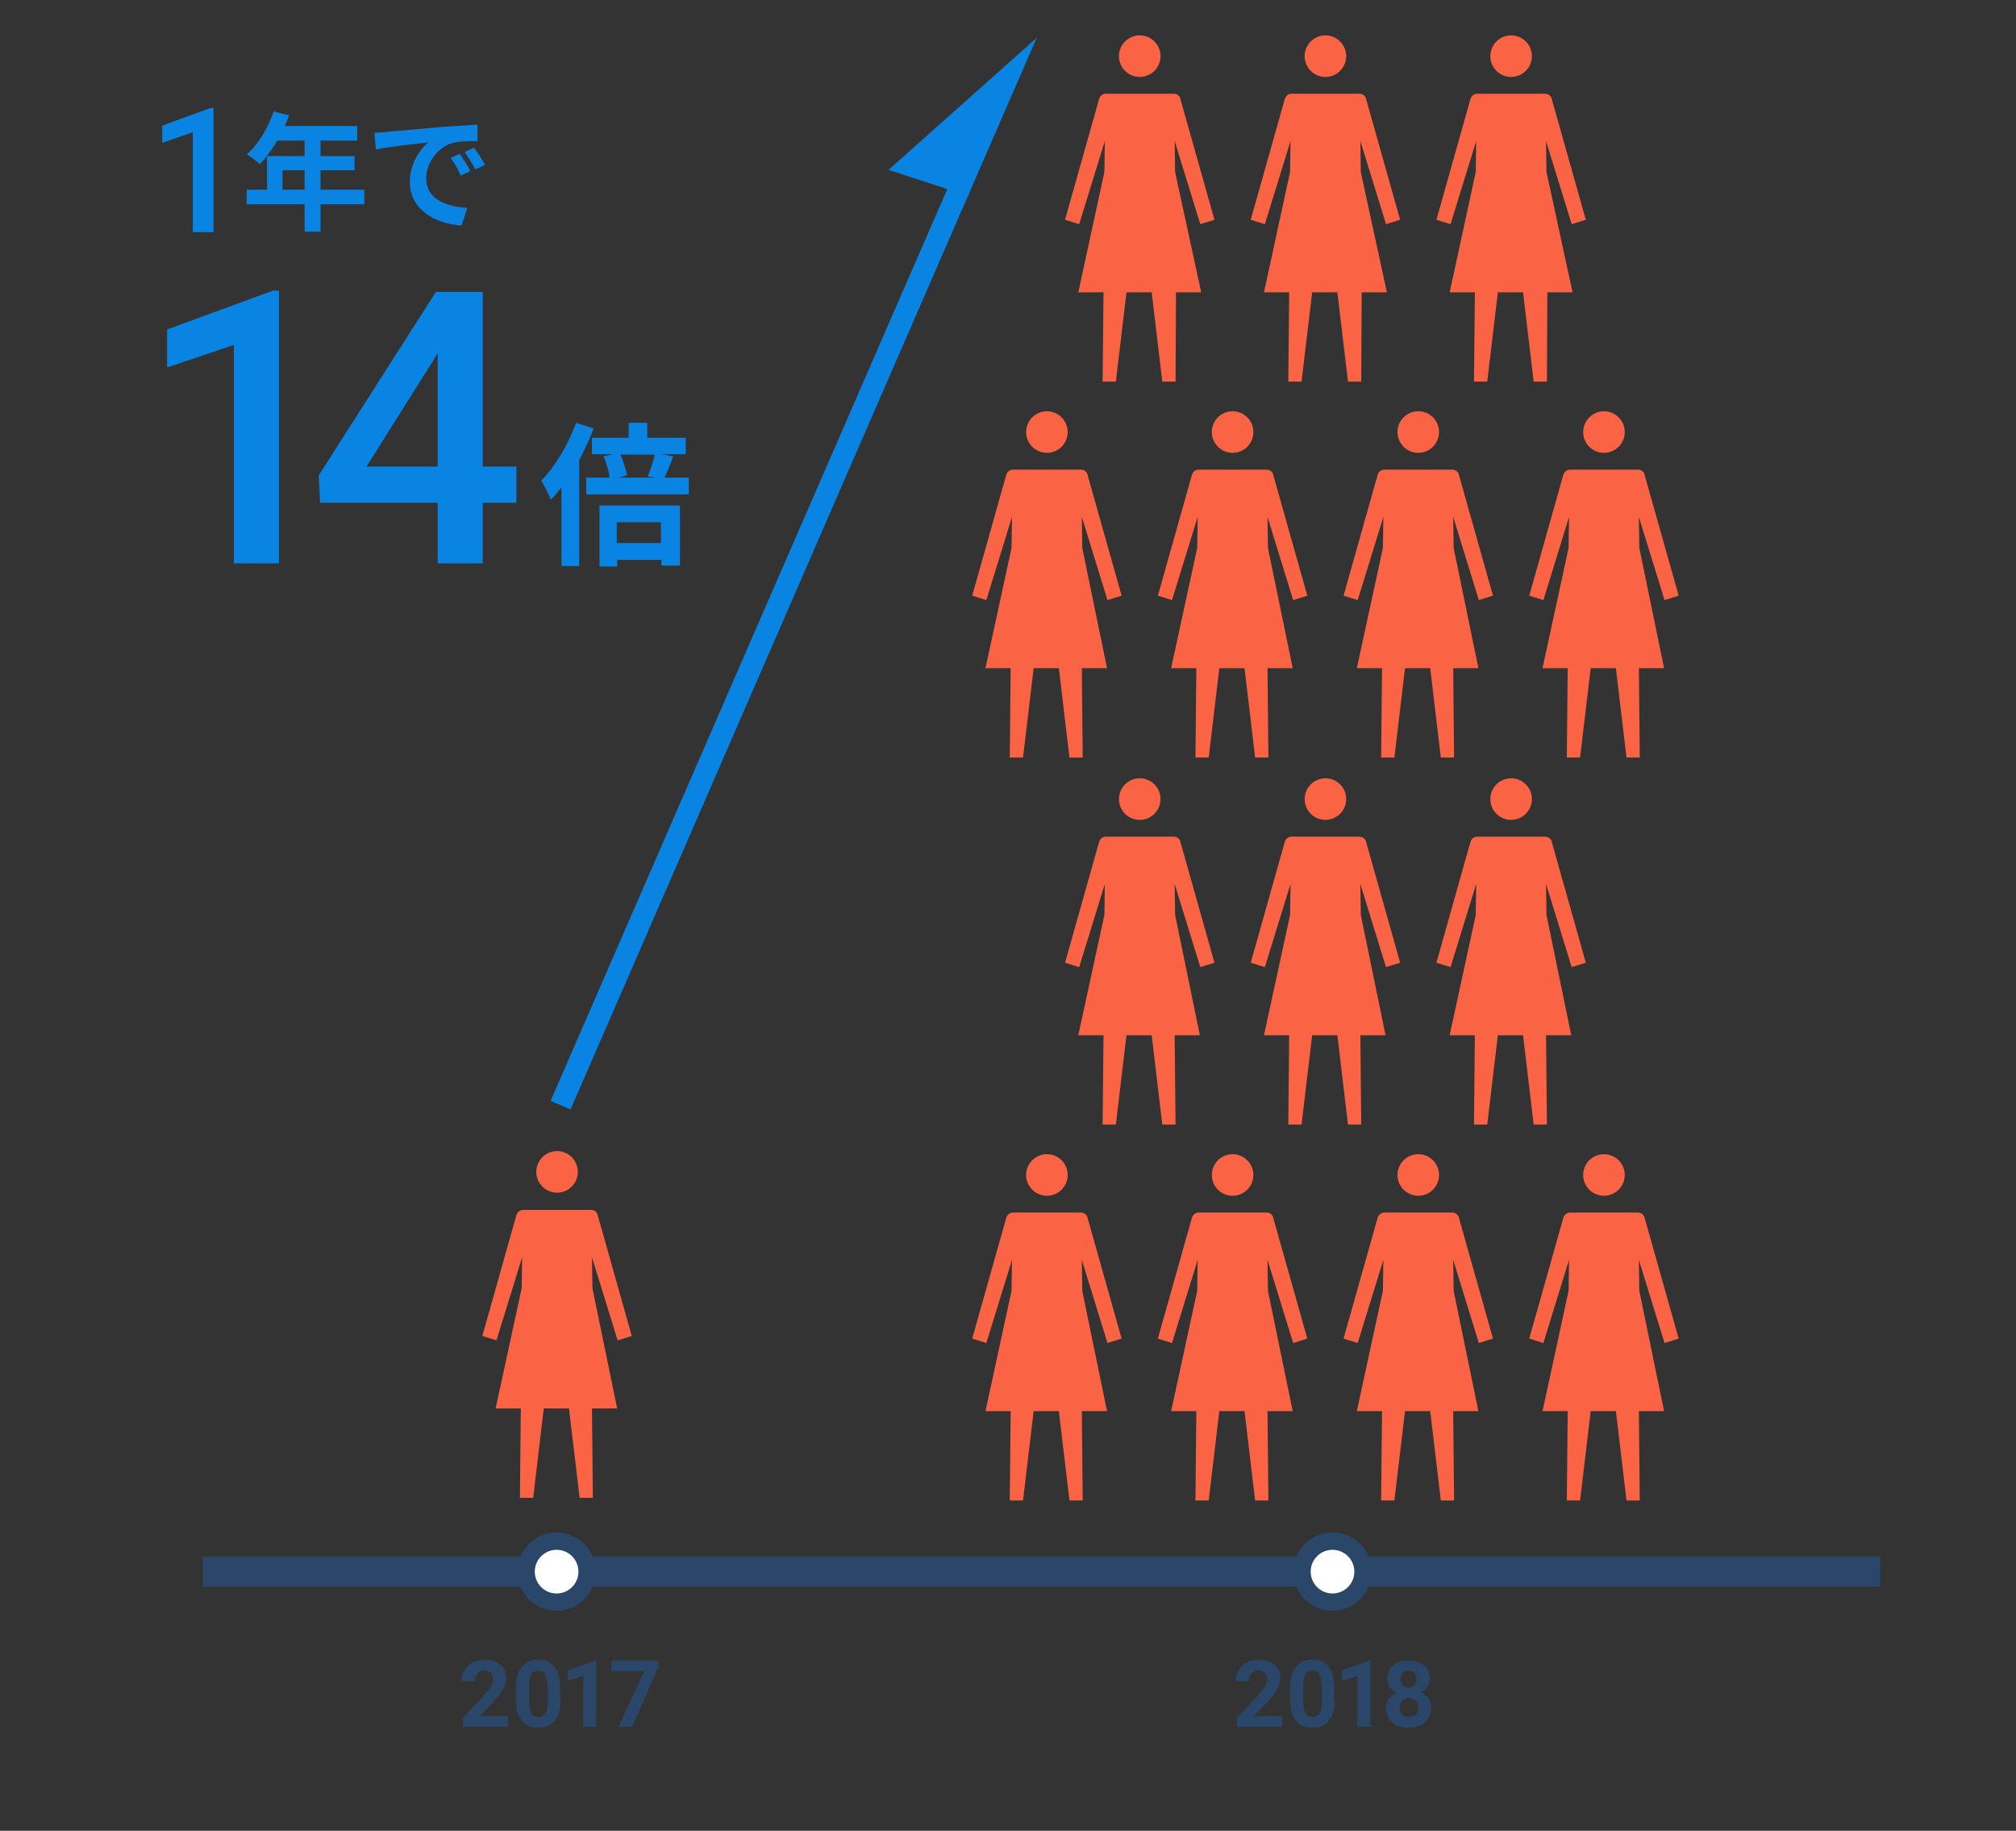 <?xml version="1.0" encoding="utf-8"?>
<!-- Generator: Adobe Illustrator 22.1.0, SVG Export Plug-In . SVG Version: 6.00 Build 0)  -->
<svg version="1.1" id="レイヤー_1" xmlns="http://www.w3.org/2000/svg" xmlns:xlink="http://www.w3.org/1999/xlink" x="0px"
	 y="0px" viewBox="0 0 456 414" style="enable-background:new 0 0 456 414;" xml:space="preserve">
<rect x="0" y="0" width="456" height="414" fill="#333333" stroke="none"/>
<style type="text/css">
	.st0{fill:#2A4668;}
	.st1{fill:none;stroke:#0984E3;stroke-width:4.906;stroke-miterlimit:10;}
	.st2{fill:#0984E3;}
	.st3{fill:#FA6344;}
	.st4{fill:none;stroke:#2A4668;stroke-width:6.868;stroke-linejoin:round;stroke-miterlimit:10;}
	.st5{fill:#FFFFFF;stroke:#2A4668;stroke-width:3.925;stroke-linejoin:round;stroke-miterlimit:10;}
</style>
<g>
	<g>
		<path class="st0" d="M290.1,390.5h-10.3v-2l4.8-5.2c0.7-0.7,1.2-1.4,1.5-1.9s0.5-1.1,0.5-1.5c0-0.7-0.2-1.2-0.5-1.6
			c-0.3-0.4-0.8-0.6-1.4-0.6c-0.7,0-1.2,0.2-1.6,0.7c-0.4,0.5-0.6,1.1-0.6,1.8h-3c0-0.9,0.2-1.7,0.7-2.5c0.4-0.8,1-1.3,1.8-1.8
			c0.8-0.4,1.7-0.6,2.7-0.6c1.5,0,2.7,0.4,3.6,1.1c0.9,0.7,1.3,1.8,1.3,3.1c0,0.7-0.2,1.5-0.6,2.3s-1,1.7-2,2.7l-3.4,3.6h6.4V390.5z
			"/>
		<path class="st0" d="M301.9,384.3c0,2.1-0.4,3.7-1.3,4.8c-0.9,1.1-2.1,1.6-3.8,1.6c-1.6,0-2.9-0.5-3.7-1.6
			c-0.9-1.1-1.3-2.6-1.3-4.6v-2.8c0-2.1,0.4-3.7,1.3-4.8c0.9-1.1,2.1-1.6,3.7-1.6s2.9,0.5,3.7,1.6s1.3,2.6,1.3,4.6V384.3z
			 M298.9,381.3c0-1.2-0.2-2.1-0.5-2.7c-0.3-0.6-0.9-0.8-1.6-0.8c-0.7,0-1.2,0.3-1.5,0.8c-0.3,0.5-0.5,1.4-0.5,2.5v3.6
			c0,1.2,0.2,2.1,0.5,2.7c0.3,0.6,0.9,0.9,1.6,0.9c0.7,0,1.2-0.3,1.6-0.9s0.5-1.4,0.5-2.6V381.3z"/>
		<path class="st0" d="M310,390.5h-3v-11.5l-3.5,1.1v-2.4l6.2-2.2h0.3V390.5z"/>
		<path class="st0" d="M323.4,379.5c0,0.7-0.2,1.4-0.5,1.9c-0.4,0.6-0.9,1-1.5,1.3c0.7,0.3,1.3,0.8,1.7,1.4c0.4,0.6,0.6,1.3,0.6,2.2
			c0,1.3-0.5,2.4-1.4,3.2c-0.9,0.8-2.1,1.2-3.7,1.2c-1.6,0-2.8-0.4-3.7-1.2c-0.9-0.8-1.4-1.8-1.4-3.1c0-0.8,0.2-1.6,0.6-2.2
			c0.4-0.6,1-1.1,1.7-1.4c-0.6-0.3-1.1-0.8-1.5-1.3c-0.4-0.6-0.5-1.2-0.5-1.9c0-1.3,0.4-2.3,1.3-3c0.8-0.8,2-1.1,3.5-1.1
			c1.5,0,2.6,0.4,3.5,1.1C323,377.2,323.4,378.2,323.4,379.5z M320.8,386.2c0-0.7-0.2-1.2-0.6-1.6s-0.9-0.6-1.5-0.6
			c-0.6,0-1.1,0.2-1.5,0.6s-0.6,0.9-0.6,1.6c0,0.6,0.2,1.2,0.6,1.5c0.4,0.4,0.9,0.6,1.5,0.6c0.6,0,1.1-0.2,1.5-0.6
			S320.8,386.9,320.8,386.2z M320.4,379.7c0-0.6-0.2-1-0.5-1.4c-0.3-0.4-0.7-0.5-1.3-0.5c-0.6,0-1,0.2-1.3,0.5
			c-0.3,0.3-0.5,0.8-0.5,1.4c0,0.6,0.2,1.1,0.5,1.4c0.3,0.4,0.7,0.5,1.3,0.5c0.6,0,1-0.2,1.3-0.5
			C320.3,380.8,320.4,380.3,320.4,379.7z"/>
	</g>
</g>
<g>
	<g>
		<path class="st0" d="M115,390.5h-10.3v-2l4.8-5.2c0.7-0.7,1.2-1.4,1.5-1.9c0.3-0.5,0.5-1.1,0.5-1.5c0-0.7-0.2-1.2-0.5-1.6
			c-0.3-0.4-0.8-0.6-1.4-0.6c-0.7,0-1.2,0.2-1.6,0.7c-0.4,0.5-0.6,1.1-0.6,1.8h-3c0-0.9,0.2-1.7,0.7-2.5c0.4-0.8,1-1.3,1.8-1.8
			c0.8-0.4,1.7-0.6,2.7-0.6c1.5,0,2.7,0.4,3.6,1.1c0.9,0.7,1.3,1.8,1.3,3.1c0,0.7-0.2,1.5-0.6,2.3c-0.4,0.8-1,1.7-2,2.7l-3.4,3.6
			h6.4V390.5z"/>
		<path class="st0" d="M126.8,384.3c0,2.1-0.4,3.7-1.3,4.8c-0.9,1.1-2.1,1.6-3.8,1.6c-1.6,0-2.9-0.5-3.7-1.6
			c-0.9-1.1-1.3-2.6-1.3-4.6v-2.8c0-2.1,0.4-3.7,1.3-4.8c0.9-1.1,2.1-1.6,3.7-1.6c1.6,0,2.9,0.5,3.7,1.6c0.9,1.1,1.3,2.6,1.3,4.6
			V384.3z M123.8,381.3c0-1.2-0.2-2.1-0.5-2.7c-0.3-0.6-0.9-0.8-1.6-0.8c-0.7,0-1.2,0.3-1.5,0.8c-0.3,0.5-0.5,1.4-0.5,2.5v3.6
			c0,1.2,0.2,2.1,0.5,2.7s0.9,0.9,1.6,0.9c0.7,0,1.3-0.3,1.6-0.9s0.5-1.4,0.5-2.6V381.3z"/>
		<path class="st0" d="M134.9,390.5h-3v-11.5l-3.5,1.1v-2.4l6.2-2.2h0.3V390.5z"/>
		<path class="st0" d="M148.8,377.2l-5.8,13.3h-3.1l5.8-12.6h-7.4v-2.4h10.6V377.2z"/>
	</g>
</g>
<polyline class="st1" points="219.8,42 205.8,37.4 227.8,17.8 126.8,249.9 "/>
<polygon class="st2" points="205.7,37.5 227.7,18.5 217.7,41.5 "/>
<g>
	<g>
		<g>
			<circle class="st3" cx="362.8" cy="97.7" r="4.7"/>
			<path class="st3" d="M370.8,123.9l-0.1-7l5.8,18.8l3.2-1l-7.7-27.3c-0.1-0.7-0.8-1.2-1.5-1.2h-15.4c-0.7,0-1.3,0.5-1.5,1.2
				l-7.7,27.3l3.2,1l5.8-18.8l-0.1,7l-5.9,27.2h5.7l-0.2,20.2h3l2.4-20.2h5.7l2.4,20.2h3l-0.2-20.2h5.7L370.8,123.9z"/>
		</g>
		<g>
			<circle class="st3" cx="320.8" cy="97.7" r="4.7"/>
			<path class="st3" d="M328.8,123.9l-0.1-7l5.8,18.8l3.2-1l-7.7-27.3c-0.1-0.7-0.8-1.2-1.5-1.2h-15.4c-0.7,0-1.3,0.5-1.5,1.2
				l-7.7,27.3l3.2,1l5.8-18.8l-0.1,7l-5.9,27.2h5.7l-0.2,20.2h3l2.4-20.2h5.7l2.4,20.2h3l-0.2-20.2h5.7L328.8,123.9z"/>
		</g>
		<g>
			<circle class="st3" cx="278.8" cy="97.7" r="4.7"/>
			<path class="st3" d="M286.8,123.9l-0.1-7l5.8,18.8l3.2-1l-7.7-27.3c-0.1-0.7-0.8-1.2-1.5-1.2h-15.4c-0.7,0-1.3,0.5-1.5,1.2
				l-7.7,27.3l3.2,1l5.8-18.8l-0.1,7l-5.9,27.2h5.7l-0.2,20.2h3l2.4-20.2h5.7l2.4,20.2h3l-0.2-20.2h5.7L286.8,123.9z"/>
		</g>
		<g>
			<circle class="st3" cx="236.8" cy="97.7" r="4.7"/>
			<path class="st3" d="M244.8,123.9l-0.1-7l5.8,18.8l3.2-1l-7.7-27.3c-0.1-0.7-0.8-1.2-1.5-1.2h-15.4c-0.7,0-1.3,0.5-1.5,1.2
				l-7.7,27.3l3.2,1l5.8-18.8l-0.1,7l-5.9,27.2h5.7l-0.2,20.2h3l2.4-20.2h5.7l2.4,20.2h3l-0.2-20.2h5.7L244.8,123.9z"/>
		</g>
	</g>
	<g>
		<g>
			<circle class="st3" cx="362.8" cy="265.7" r="4.7"/>
			<path class="st3" d="M370.8,291.9l-0.1-7l5.8,18.8l3.2-1l-7.7-27.3c-0.1-0.7-0.8-1.2-1.5-1.2h-15.4c-0.7,0-1.3,0.5-1.5,1.2
				l-7.7,27.3l3.2,1l5.8-18.8l-0.1,7l-5.9,27.2h5.7l-0.2,20.2h3l2.4-20.2h5.7l2.4,20.2h3l-0.2-20.2h5.7L370.8,291.9z"/>
		</g>
		<g>
			<circle class="st3" cx="320.8" cy="265.7" r="4.7"/>
			<path class="st3" d="M328.8,291.9l-0.1-7l5.8,18.8l3.2-1l-7.7-27.3c-0.1-0.7-0.8-1.2-1.5-1.2h-15.4c-0.7,0-1.3,0.5-1.5,1.2
				l-7.7,27.3l3.2,1l5.8-18.8l-0.1,7l-5.9,27.2h5.7l-0.2,20.2h3l2.4-20.2h5.7l2.4,20.2h3l-0.2-20.2h5.7L328.8,291.9z"/>
		</g>
		<g>
			<circle class="st3" cx="278.8" cy="265.7" r="4.7"/>
			<path class="st3" d="M286.8,291.9l-0.1-7l5.8,18.8l3.2-1l-7.7-27.3c-0.1-0.7-0.8-1.2-1.5-1.2h-15.4c-0.7,0-1.3,0.5-1.5,1.2
				l-7.7,27.3l3.2,1l5.8-18.8l-0.1,7l-5.9,27.2h5.7l-0.2,20.2h3l2.4-20.2h5.7l2.4,20.2h3l-0.2-20.2h5.7L286.8,291.9z"/>
		</g>
		<g>
			<circle class="st3" cx="236.8" cy="265.7" r="4.7"/>
			<path class="st3" d="M244.8,291.9l-0.1-7l5.8,18.8l3.2-1l-7.7-27.3c-0.1-0.7-0.8-1.2-1.5-1.2h-15.4c-0.7,0-1.3,0.5-1.5,1.2
				l-7.7,27.3l3.2,1l5.8-18.8l-0.1,7l-5.9,27.2h5.7l-0.2,20.2h3l2.4-20.2h5.7l2.4,20.2h3l-0.2-20.2h5.7L244.8,291.9z"/>
		</g>
	</g>
</g>
<g>
	<g>
		<g>
			<circle class="st3" cx="341.8" cy="12.7" r="4.7"/>
			<path class="st3" d="M349.8,38.9l-0.1-7l5.8,18.8l3.2-1L351,22.4c-0.1-0.7-0.8-1.2-1.5-1.2h-15.4c-0.7,0-1.3,0.5-1.5,1.2
				l-7.7,27.3l3.2,1l5.8-18.8l-0.1,7l-5.9,27.2h5.7l-0.2,20.2h3l2.4-20.2h5.7l2.4,20.2h3L350,66.1h5.7L349.8,38.9z"/>
		</g>
		<g>
			<circle class="st3" cx="299.8" cy="12.7" r="4.7"/>
			<path class="st3" d="M307.8,38.9l-0.1-7l5.8,18.8l3.2-1L309,22.4c-0.1-0.7-0.8-1.2-1.5-1.2h-15.4c-0.7,0-1.3,0.5-1.5,1.2
				l-7.7,27.3l3.2,1l5.8-18.8l-0.1,7l-5.9,27.2h5.7l-0.2,20.2h3l2.4-20.2h5.7l2.4,20.2h3L308,66.1h5.7L307.8,38.9z"/>
		</g>
		<g>
			<circle class="st3" cx="257.8" cy="12.7" r="4.7"/>
			<path class="st3" d="M265.8,38.9l-0.1-7l5.8,18.8l3.2-1L267,22.4c-0.1-0.7-0.8-1.2-1.5-1.2h-15.4c-0.7,0-1.3,0.5-1.5,1.2
				l-7.7,27.3l3.2,1l5.8-18.8l-0.1,7l-5.9,27.2h5.7l-0.2,20.2h3l2.4-20.2h5.7l2.4,20.2h3L266,66.1h5.7L265.8,38.9z"/>
		</g>
	</g>
	<g>
		<g>
			<circle class="st3" cx="341.8" cy="180.7" r="4.7"/>
			<path class="st3" d="M349.8,206.9l-0.1-7l5.8,18.8l3.2-1l-7.7-27.3c-0.1-0.7-0.8-1.2-1.5-1.2h-15.4c-0.7,0-1.3,0.5-1.5,1.2
				l-7.7,27.3l3.2,1l5.8-18.8l-0.1,7l-5.9,27.2h5.7l-0.2,20.2h3l2.4-20.2h5.7l2.4,20.2h3l-0.2-20.2h5.7L349.8,206.9z"/>
		</g>
		<g>
			<circle class="st3" cx="299.8" cy="180.7" r="4.7"/>
			<path class="st3" d="M307.8,206.9l-0.1-7l5.8,18.8l3.2-1l-7.7-27.3c-0.1-0.7-0.8-1.2-1.5-1.2h-15.4c-0.7,0-1.3,0.5-1.5,1.2
				l-7.7,27.3l3.2,1l5.8-18.8l-0.1,7l-5.9,27.2h5.7l-0.2,20.2h3l2.4-20.2h5.7l2.4,20.2h3l-0.2-20.2h5.7L307.8,206.9z"/>
		</g>
		<g>
			<circle class="st3" cx="257.8" cy="180.7" r="4.7"/>
			<path class="st3" d="M265.8,206.9l-0.1-7l5.8,18.8l3.2-1l-7.7-27.3c-0.1-0.7-0.8-1.2-1.5-1.2h-15.4c-0.7,0-1.3,0.5-1.5,1.2
				l-7.7,27.3l3.2,1l5.8-18.8l-0.1,7l-5.9,27.2h5.7l-0.2,20.2h3l2.4-20.2h5.7l2.4,20.2h3l-0.2-20.2h5.7L265.8,206.9z"/>
		</g>
	</g>
</g>
<g>
	<g>
		<circle class="st3" cx="126" cy="265" r="4.7"/>
		<path class="st3" d="M134,291.3l-0.1-7l5.8,18.8l3.2-1l-7.7-27.3c-0.1-0.7-0.8-1.2-1.5-1.2h-15.4c-0.7,0-1.3,0.5-1.5,1.2
			l-7.7,27.3l3.2,1l5.8-18.8l-0.1,7l-5.9,27.2h5.7l-0.2,20.2h3l2.4-20.2h5.7l2.4,20.2h3l-0.2-20.2h5.7L134,291.3z"/>
	</g>
</g>
<line class="st4" x1="45.9" y1="355.4" x2="425.3" y2="355.4"/>
<g>
	<g>
		<g>
			<g>
				<path class="st2" d="M63.1,127.4H52.9V78l-15.1,5.1v-8.6l24-8.8h1.3V127.4z"/>
				<path class="st2" d="M109.2,105.5h7.6v8.2h-7.6v13.7H99v-13.7H72.4l-0.3-6.2l26.5-41.5h10.6V105.5z M82.9,105.5H99V79.8
					l-0.8,1.4L82.9,105.5z"/>
			</g>
		</g>
	</g>
	<g>
		<path class="st2" d="M48.3,52.5h-4.7V29.9l-6.9,2.4v-3.9l11-4h0.6V52.5z"/>
		<path class="st2" d="M82.4,46.2h-9.9v6.2h-3.6v-6.2H55.8v-3.3h4.6v-7.6h8.5v-3.5h-6.2c-1.2,2.1-2.6,3.9-3.9,5.3
			c-0.7-0.6-2.1-1.7-3-2.2c2.6-2.2,4.8-5.9,6.1-9.7l3.5,0.9c-0.3,0.8-0.6,1.6-1,2.4h16.4v3.3h-8.3v3.5h7.7v3.2h-7.7v4.4h9.9V46.2z
			 M68.9,42.9v-4.4h-5v4.4H68.9z"/>
		<path class="st2" d="M87.5,29.8c2.4-0.2,7.2-0.6,12.4-1.1c3-0.2,6.1-0.4,8.1-0.5l0,3.7c-1.5,0-4,0-5.5,0.4c-3.5,0.9-6.1,4.6-6.1,8
			c0,4.7,4.4,6.4,9.3,6.7l-1.3,4c-6-0.4-11.7-3.6-11.7-9.9c0-4.1,2.3-7.4,4.2-8.9c-2.5,0.3-8.5,0.9-11.9,1.6L84.7,30
			C85.9,30,87,29.9,87.5,29.8z M106.4,38.7l-2.2,1c-0.7-1.6-1.3-2.7-2.3-4l2.1-0.9C104.7,35.8,105.8,37.5,106.4,38.7z M109.7,37.3
			l-2.2,1c-0.8-1.6-1.5-2.6-2.4-3.9l2.1-1C108,34.4,109.1,36.1,109.7,37.3z"/>
	</g>
	<g>
		<path class="st2" d="M134.3,96.9c-0.9,2.4-2.1,4.8-3.3,7.2V128H127v-17.8c-0.8,1-1.6,2-2.4,2.8c-0.4-1-1.5-3.3-2.2-4.3
			c3.1-3.1,6.1-8.1,7.9-13.1L134.3,96.9z M155.8,108v3.8h-23.2V108h5.3c-0.2-1.4-0.7-3.3-1.4-4.8l2.3-0.5h-4.9V99h8.3v-3.4h4.2V99
			h8.7v3.7h-5.6l2.8,0.5c-0.7,1.8-1.4,3.6-2,4.8H155.8z M135.5,114.3h18.3v13.6h-4.2v-1.3h-10v1.5h-4V114.3z M139.5,118.1v4.7h10
			v-4.7H139.5z M140.3,102.7c0.7,1.6,1.3,3.5,1.5,4.8L140,108h8.3l-1.8-0.3c0.6-1.4,1.3-3.4,1.6-4.9H140.3z"/>
	</g>
</g>
<circle class="st5" cx="125.9" cy="355.4" r="6.9"/>
<circle class="st5" cx="301.4" cy="355.4" r="6.9"/>
</svg>

